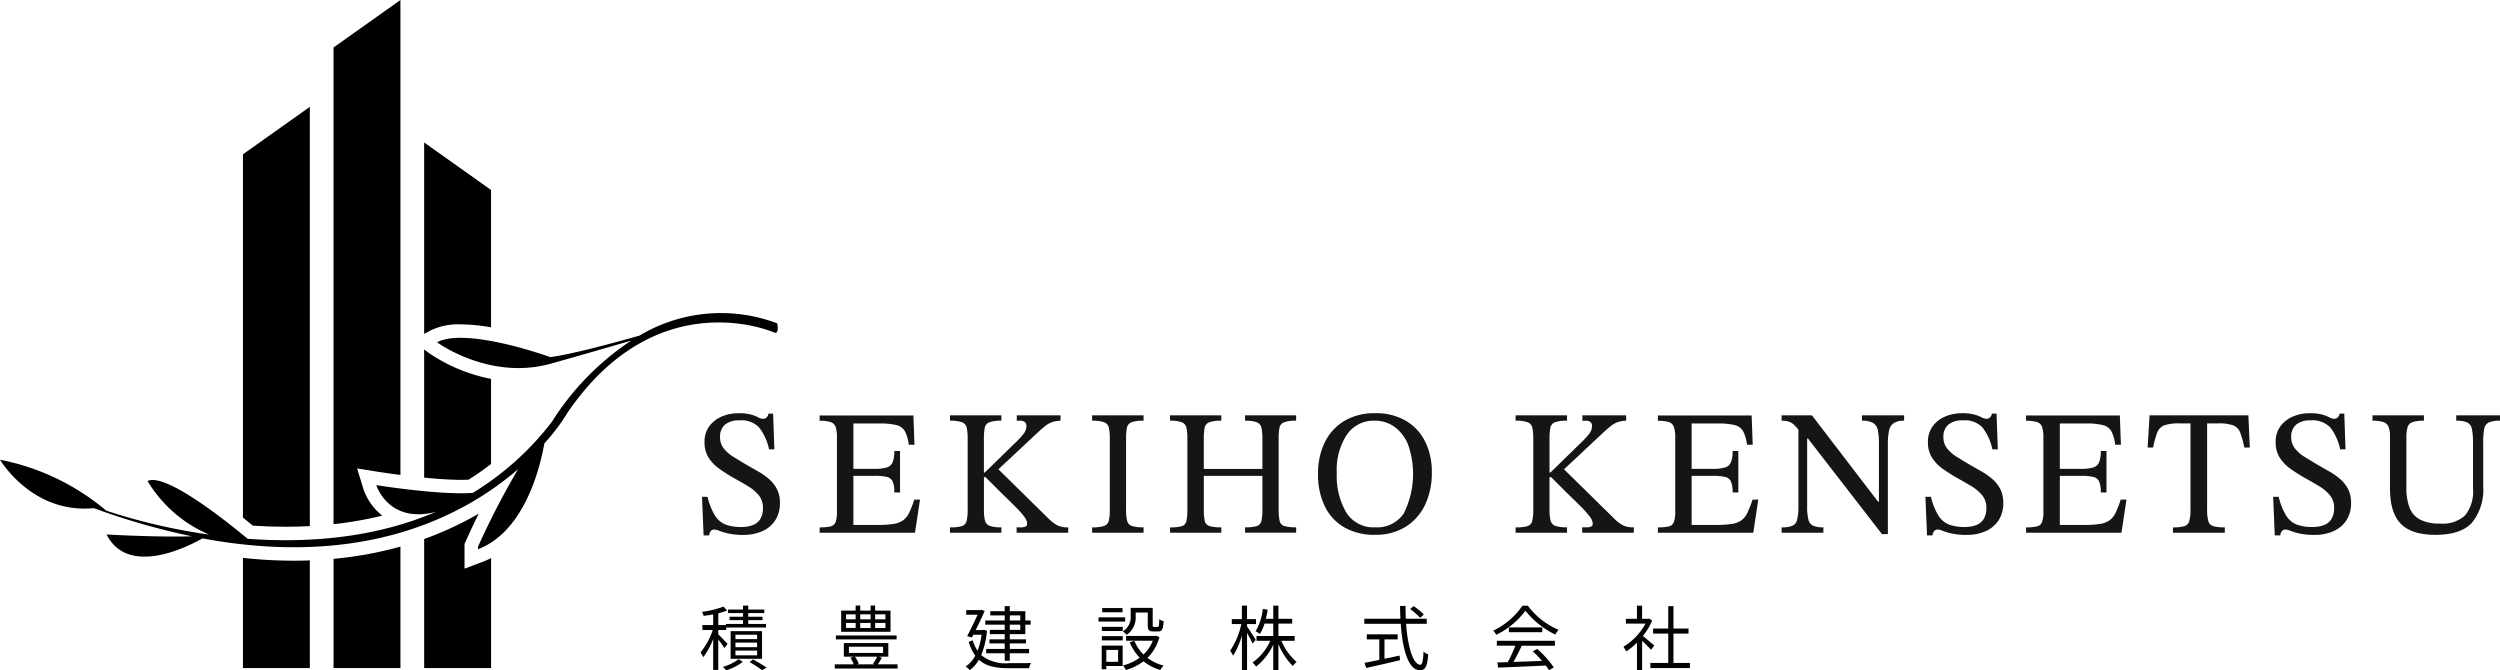<svg id="그룹_14183" data-name="그룹 14183" xmlns="http://www.w3.org/2000/svg" xmlns:xlink="http://www.w3.org/1999/xlink" width="339.041" height="90.909" viewBox="0 0 339.041 90.909">
  <defs>
    <clipPath id="clip-path">
      <rect id="사각형_4852" data-name="사각형 4852" width="339.041" height="90.909"/>
    </clipPath>
  </defs>
  <g id="그룹_14040" data-name="그룹 14040" clip-path="url(#clip-path)">
    <path id="패스_20500" data-name="패스 20500" d="M72.222,165.861V180.8h9.073V166.2c-.708.026-1.426.042-2.157.042a65.577,65.577,0,0,1-6.915-.381" transform="translate(-39.277 -90.201)"/>
    <path id="패스_20501" data-name="패스 20501" d="M78.027,88.709q1.659,0,3.268-.087V31.762L72.222,38.2V87.468c.459.366.912.732,1.349,1.093,1.505.1,3,.148,4.455.148" transform="translate(-39.277 -17.273)"/>
    <path id="패스_20502" data-name="패스 20502" d="M103.215,66.332l-.86-2.8,2.89.458c.029,0,1.253.2,2.985.418V0L99.157,6.44V71.088a50.18,50.18,0,0,0,6.614-1.162,7.765,7.765,0,0,1-2.556-3.594" transform="translate(-53.925)"/>
    <path id="패스_20503" data-name="패스 20503" d="M99.158,178.973h9.073V162.5a51.154,51.154,0,0,1-9.073,1.662Z" transform="translate(-53.925 -88.372)"/>
    <path id="패스_20504" data-name="패스 20504" d="M131.572,160.168v-3.356l.158-.355c.056-.126.749-1.674,1.769-3.748a45.189,45.189,0,0,1-7.4,3.436v17.5h9.072V158.735a10.833,10.833,0,0,1-1.128.5Z" transform="translate(-68.575 -83.048)"/>
    <path id="패스_20505" data-name="패스 20505" d="M132.127,121.558a36.772,36.772,0,0,0,3.041-2.129V107.889a22.484,22.484,0,0,1-8.409-3.494l-.662-.488v17.377c1.713.167,3.515.3,5.032.3.361,0,.695-.007,1-.022" transform="translate(-68.575 -56.509)"/>
    <path id="패스_20506" data-name="패스 20506" d="M131.051,67.026a24.74,24.74,0,0,1,4.118.4V48.8l-9.071-6.44V68.314l.89-.472a8.612,8.612,0,0,1,4.063-.816" transform="translate(-68.576 -23.037)"/>
    <path id="패스_20507" data-name="패스 20507" d="M105.406,94.47a21.53,21.53,0,0,0-18.695,1.664c-9.68,2.743-12.1,2.906-12.1,2.906s-11.349-4.122-15.345-2.007c0,0,7.112,5.237,15.454,2.894,4.534-1.271,8.35-2.379,10.886-3.126a36.553,36.553,0,0,0-10.773,11.033,39.228,39.228,0,0,1-10.712,9.623c-4.34.342-13.087-1.047-13.087-1.047s1.626,5.29,8.078,3.62c-8.494,3.648-17.658,4.233-25.53,3.653-2.761-2.3-11.164-9.026-13.57-7.831a17.921,17.921,0,0,0,8.352,7.263,80.581,80.581,0,0,1-13.95-3.243A31.81,31.81,0,0,0,0,112.96s4.344,7.383,12.724,6.568a94.431,94.431,0,0,0,13.31,3.822c-5.028.138-11.582-.253-11.582-.253,2.971,5.849,11.232,1.547,13,.532,22,4.105,35.57-3.122,42.812-9.387a108.623,108.623,0,0,0-5.443,10.525v.331c6.488-2.445,8.522-11.587,9-14.348a26.318,26.318,0,0,0,3.123-4.142C89.169,88.678,104.963,95.7,104.963,95.7c.775.334.443-1.226.443-1.226" transform="translate(0 -50.615)"/>
    <path id="패스_20508" data-name="패스 20508" d="M209.67,139.415h-.751l-.218-5.232h.751a8.8,8.8,0,0,0,1.018,2.556,3,3,0,0,0,1.441,1.211,5.913,5.913,0,0,0,2.1.327,4.355,4.355,0,0,0,1.575-.255,2.059,2.059,0,0,0,1.018-.823,2.735,2.735,0,0,0,.363-1.49,2.647,2.647,0,0,0-.593-1.769,5.883,5.883,0,0,0-1.514-1.247q-.92-.545-1.913-1.1-.97-.557-1.865-1.187a5.5,5.5,0,0,1-1.466-1.5,3.811,3.811,0,0,1-.569-2.132,3.526,3.526,0,0,1,.63-2.144,4.053,4.053,0,0,1,1.671-1.32,5.635,5.635,0,0,1,2.3-.46,6.3,6.3,0,0,1,1.72.182,5.045,5.045,0,0,1,.957.375,1.346,1.346,0,0,0,.642.194.7.7,0,0,0,.473-.157,1.046,1.046,0,0,0,.278-.545h.63l.17,4.844h-.727a7.219,7.219,0,0,0-1.357-2.979,3.333,3.333,0,0,0-2.689-.945,2.9,2.9,0,0,0-1.914.569,2.1,2.1,0,0,0-.678,1.708,2.4,2.4,0,0,0,.509,1.538,5.1,5.1,0,0,0,1.332,1.15q.824.509,1.72,1.042.8.461,1.611.92a8.977,8.977,0,0,1,1.478,1.041,4.561,4.561,0,0,1,1.066,1.357,4.027,4.027,0,0,1,.4,1.865,4.2,4.2,0,0,1-.642,2.374,4.017,4.017,0,0,1-1.756,1.466,6.13,6.13,0,0,1-2.519.5,9.367,9.367,0,0,1-2.047-.182,8.41,8.41,0,0,1-1.236-.363,2.075,2.075,0,0,0-.739-.182.573.573,0,0,0-.436.218.934.934,0,0,0-.218.581" transform="translate(-113.499 -66.808)" fill="#151515"/>
    <path id="패스_20509" data-name="패스 20509" d="M256.607,139.4H243.671v-.727a6.153,6.153,0,0,0,1.49-.133.951.951,0,0,0,.678-.593,4.068,4.068,0,0,0,.182-1.4v-10.1a4.2,4.2,0,0,0-.182-1.4,1.055,1.055,0,0,0-.678-.655,4.924,4.924,0,0,0-1.49-.169v-.727h12.717l.146,3.973h-.775a5.307,5.307,0,0,0-.521-1.828,1.788,1.788,0,0,0-1.139-.836,9.1,9.1,0,0,0-2.289-.218h-3.56v6.153h2.834a5.63,5.63,0,0,0,1.7-.194,1.236,1.236,0,0,0,.8-.726,4.1,4.1,0,0,0,.218-1.5h.775v5.62H253.8a3.788,3.788,0,0,0-.218-1.478,1.115,1.115,0,0,0-.8-.63,7.466,7.466,0,0,0-1.7-.145H248.25v6.661h3.125a15.386,15.386,0,0,0,2.265-.133,3.077,3.077,0,0,0,1.357-.5,2.719,2.719,0,0,0,.823-1.041,15.311,15.311,0,0,0,.691-1.769h.775Z" transform="translate(-132.517 -67.154)" fill="#151515"/>
    <path id="패스_20510" data-name="패스 20510" d="M289.4,139.4h-6.976v-.727a5.464,5.464,0,0,0,1.611-.169.958.958,0,0,0,.642-.691,6.4,6.4,0,0,0,.145-1.587V126.68a7.194,7.194,0,0,0-.121-1.49,1.031,1.031,0,0,0-.618-.763,4.494,4.494,0,0,0-1.659-.218v-.727H289.4v.727a4.5,4.5,0,0,0-1.647.218,1,1,0,0,0-.618.763,7.987,7.987,0,0,0-.109,1.49v4.554h.121l3.924-3.827a13.006,13.006,0,0,0,1.284-1.357,1.781,1.781,0,0,0,.436-1.09.721.721,0,0,0-.206-.569,1.084,1.084,0,0,0-.714-.182h-.388v-.727h5.935v.727a3.834,3.834,0,0,0-1.15.194,3.311,3.311,0,0,0-.921.521q-.448.351-1.1.957L288.99,130.8l6.952,6.831a4.7,4.7,0,0,0,1.114.8,3.336,3.336,0,0,0,1.405.242v.727h-7v-.727h.484a1.751,1.751,0,0,0,.727-.109.385.385,0,0,0,.218-.375,1.639,1.639,0,0,0-.363-.921,11.774,11.774,0,0,0-1.139-1.3q-.775-.786-2.01-1.974l-2.132-2.132h-.218v4.361a6.1,6.1,0,0,0,.146,1.538,1.019,1.019,0,0,0,.654.714,4.707,4.707,0,0,0,1.574.194Z" transform="translate(-153.592 -67.154)" fill="#151515"/>
    <path id="패스_20511" data-name="패스 20511" d="M331.661,139.4h-6.976v-.727a5.161,5.161,0,0,0,1.6-.181.99.99,0,0,0,.654-.7,6.282,6.282,0,0,0,.145-1.563V126.68a7.192,7.192,0,0,0-.121-1.49,1.031,1.031,0,0,0-.618-.763,4.494,4.494,0,0,0-1.659-.218v-.727h6.976v.727a4.5,4.5,0,0,0-1.647.218,1,1,0,0,0-.618.763,7.987,7.987,0,0,0-.109,1.49v9.544a6.232,6.232,0,0,0,.146,1.563.99.99,0,0,0,.654.7,5.048,5.048,0,0,0,1.574.181Z" transform="translate(-176.575 -67.154)" fill="#151515"/>
    <path id="패스_20512" data-name="패스 20512" d="M354.8,139.4h-6.952v-.727a5.747,5.747,0,0,0,1.587-.157.9.9,0,0,0,.63-.691,7.111,7.111,0,0,0,.134-1.6V126.68a7.231,7.231,0,0,0-.121-1.49,1.031,1.031,0,0,0-.618-.763,4.315,4.315,0,0,0-1.611-.218v-.727H354.8v.727a4.5,4.5,0,0,0-1.647.218,1,1,0,0,0-.618.763,7.987,7.987,0,0,0-.109,1.49v4.07h7.945v-4.07a7.194,7.194,0,0,0-.121-1.49,1.031,1.031,0,0,0-.617-.763,4.319,4.319,0,0,0-1.611-.218v-.727h6.928v.727a4.505,4.505,0,0,0-1.647.218.993.993,0,0,0-.618.751,7.958,7.958,0,0,0-.109,1.5v9.544a6.948,6.948,0,0,0,.133,1.575.93.93,0,0,0,.642.7,5.477,5.477,0,0,0,1.6.169v.727h-6.928v-.727a5.349,5.349,0,0,0,1.587-.169.931.931,0,0,0,.63-.7,6.975,6.975,0,0,0,.133-1.575v-4.53h-7.945v4.53a6.945,6.945,0,0,0,.133,1.587.927.927,0,0,0,.642.691,5.482,5.482,0,0,0,1.6.169Z" transform="translate(-189.171 -67.154)" fill="#151515"/>
    <path id="패스_20513" data-name="패스 20513" d="M399.576,139.341a8.161,8.161,0,0,1-4.13-.993,6.627,6.627,0,0,1-2.665-2.847,9.73,9.73,0,0,1-.932-4.421,9.5,9.5,0,0,1,.932-4.324,6.861,6.861,0,0,1,2.665-2.883,7.937,7.937,0,0,1,4.13-1.03,8.079,8.079,0,0,1,4.142,1.005,6.721,6.721,0,0,1,2.64,2.81,9.133,9.133,0,0,1,.921,4.2,9.989,9.989,0,0,1-.932,4.445,7.067,7.067,0,0,1-2.653,2.968,7.667,7.667,0,0,1-4.118,1.065m.025-1.017a4.358,4.358,0,0,0,3.864-1.865,12,12,0,0,0,.617-9.29,5.567,5.567,0,0,0-1.829-2.446,4.532,4.532,0,0,0-2.749-.86,4.393,4.393,0,0,0-3.731,1.877,8.62,8.62,0,0,0-1.381,5.2,9.789,9.789,0,0,0,1.3,5.4,4.354,4.354,0,0,0,3.912,1.986" transform="translate(-213.101 -66.807)" fill="#151515"/>
    <path id="패스_20514" data-name="패스 20514" d="M457.556,139.4H450.58v-.727a5.463,5.463,0,0,0,1.611-.169.958.958,0,0,0,.642-.691,6.4,6.4,0,0,0,.145-1.587V126.68a7.2,7.2,0,0,0-.121-1.49,1.031,1.031,0,0,0-.618-.763,4.494,4.494,0,0,0-1.659-.218v-.727h6.976v.727a4.5,4.5,0,0,0-1.647.218,1,1,0,0,0-.618.763,7.987,7.987,0,0,0-.109,1.49v4.554h.121l3.924-3.827a13,13,0,0,0,1.284-1.357,1.781,1.781,0,0,0,.436-1.09.721.721,0,0,0-.206-.569,1.084,1.084,0,0,0-.714-.182h-.388v-.727h5.935v.727a3.834,3.834,0,0,0-1.15.194,3.312,3.312,0,0,0-.921.521q-.448.351-1.1.957l-5.256,4.917,6.952,6.831a4.7,4.7,0,0,0,1.114.8,3.336,3.336,0,0,0,1.4.242v.727h-7v-.727h.484a1.751,1.751,0,0,0,.727-.109.385.385,0,0,0,.218-.375,1.639,1.639,0,0,0-.363-.921,11.771,11.771,0,0,0-1.139-1.3q-.775-.786-2.01-1.974l-2.132-2.132h-.218v4.361a6.1,6.1,0,0,0,.146,1.538,1.019,1.019,0,0,0,.654.714,4.707,4.707,0,0,0,1.574.194Z" transform="translate(-245.041 -67.154)" fill="#151515"/>
    <path id="패스_20515" data-name="패스 20515" d="M505.823,139.4H492.887v-.727a6.153,6.153,0,0,0,1.49-.133.951.951,0,0,0,.678-.593,4.069,4.069,0,0,0,.182-1.4v-10.1a4.2,4.2,0,0,0-.182-1.4,1.055,1.055,0,0,0-.678-.655,4.924,4.924,0,0,0-1.49-.169v-.727H505.6l.146,3.973h-.775a5.307,5.307,0,0,0-.521-1.828,1.788,1.788,0,0,0-1.139-.836,9.1,9.1,0,0,0-2.289-.218h-3.56v6.153H500.3a5.63,5.63,0,0,0,1.7-.194,1.236,1.236,0,0,0,.8-.726,4.1,4.1,0,0,0,.218-1.5h.775v5.62h-.775a3.788,3.788,0,0,0-.218-1.478,1.115,1.115,0,0,0-.8-.63,7.466,7.466,0,0,0-1.7-.145h-2.834v6.661h3.125a15.387,15.387,0,0,0,2.265-.133,3.077,3.077,0,0,0,1.357-.5,2.719,2.719,0,0,0,.823-1.041,15.312,15.312,0,0,0,.691-1.769h.775Z" transform="translate(-268.049 -67.154)" fill="#151515"/>
    <path id="패스_20516" data-name="패스 20516" d="M544.073,139.592h-.8l-10.028-12.96h-.678l-.436-.945a6.3,6.3,0,0,0-.812-.945,1.9,1.9,0,0,0-.727-.424,3.407,3.407,0,0,0-.933-.109v-.727h4.118l8.963,11.7h.121v-7.848a9.05,9.05,0,0,0-.146-1.817,1.494,1.494,0,0,0-.63-.993,2.872,2.872,0,0,0-1.526-.315v-.727h5.717v.727a2.505,2.505,0,0,0-1.405.327,1.607,1.607,0,0,0-.642,1.041,9.01,9.01,0,0,0-.157,1.877Zm-8.745-.194H529.66v-.727a3.9,3.9,0,0,0,1.454-.206,1.164,1.164,0,0,0,.654-.836,7.558,7.558,0,0,0,.17-1.841V124.936h1.187v10.852a7.385,7.385,0,0,0,.17,1.829,1.2,1.2,0,0,0,.654.836,3.473,3.473,0,0,0,1.381.218Z" transform="translate(-288.047 -67.154)" fill="#151515"/>
    <path id="패스_20517" data-name="패스 20517" d="M573.388,139.415h-.751l-.218-5.232h.751a8.789,8.789,0,0,0,1.018,2.556,3,3,0,0,0,1.441,1.211,5.916,5.916,0,0,0,2.1.327,4.357,4.357,0,0,0,1.575-.255,2.058,2.058,0,0,0,1.017-.823,2.732,2.732,0,0,0,.363-1.49,2.647,2.647,0,0,0-.593-1.769,5.882,5.882,0,0,0-1.514-1.247q-.92-.545-1.914-1.1-.969-.557-1.865-1.187a5.512,5.512,0,0,1-1.466-1.5,3.815,3.815,0,0,1-.569-2.132,3.529,3.529,0,0,1,.63-2.144,4.056,4.056,0,0,1,1.671-1.32,5.638,5.638,0,0,1,2.3-.46,6.3,6.3,0,0,1,1.72.182,5.052,5.052,0,0,1,.957.375,1.346,1.346,0,0,0,.642.194.7.7,0,0,0,.473-.157,1.046,1.046,0,0,0,.279-.545h.63l.169,4.844H581.5a7.224,7.224,0,0,0-1.357-2.979,3.334,3.334,0,0,0-2.689-.945,2.9,2.9,0,0,0-1.914.569,2.1,2.1,0,0,0-.679,1.708,2.4,2.4,0,0,0,.509,1.538,5.1,5.1,0,0,0,1.332,1.15q.824.509,1.72,1.042.8.461,1.611.92a8.981,8.981,0,0,1,1.478,1.041,4.559,4.559,0,0,1,1.066,1.357,4.026,4.026,0,0,1,.4,1.865,4.2,4.2,0,0,1-.642,2.374,4.017,4.017,0,0,1-1.756,1.466,6.132,6.132,0,0,1-2.519.5,9.371,9.371,0,0,1-2.047-.182,8.4,8.4,0,0,1-1.235-.363,2.075,2.075,0,0,0-.739-.182.572.572,0,0,0-.436.218.937.937,0,0,0-.219.581" transform="translate(-311.301 -66.808)" fill="#151515"/>
    <path id="패스_20518" data-name="패스 20518" d="M615.279,139.4H602.344v-.727a6.15,6.15,0,0,0,1.489-.133.951.951,0,0,0,.678-.593,4.069,4.069,0,0,0,.182-1.4v-10.1a4.2,4.2,0,0,0-.182-1.4,1.055,1.055,0,0,0-.678-.655,4.922,4.922,0,0,0-1.489-.169v-.727h12.717l.146,3.973h-.775a5.307,5.307,0,0,0-.521-1.828,1.788,1.788,0,0,0-1.139-.836,9.1,9.1,0,0,0-2.289-.218h-3.561v6.153h2.834a5.634,5.634,0,0,0,1.7-.194,1.236,1.236,0,0,0,.8-.726,4.1,4.1,0,0,0,.219-1.5h.775v5.62h-.775a3.787,3.787,0,0,0-.219-1.478,1.115,1.115,0,0,0-.8-.63,7.47,7.47,0,0,0-1.7-.145h-2.834v6.661h3.125a15.388,15.388,0,0,0,2.265-.133,3.077,3.077,0,0,0,1.357-.5,2.718,2.718,0,0,0,.823-1.041,15.228,15.228,0,0,0,.691-1.769h.775Z" transform="translate(-327.575 -67.154)" fill="#151515"/>
    <path id="패스_20519" data-name="패스 20519" d="M648.944,139.4h-7.025v-.727a5.522,5.522,0,0,0,1.526-.157.989.989,0,0,0,.679-.679,5.626,5.626,0,0,0,.169-1.611V124.572h-1.551a5.672,5.672,0,0,0-2,.267,1.69,1.69,0,0,0-.957.969,11.545,11.545,0,0,0-.557,2.035h-.75l.266-4.36h13.4l.194,4.36h-.751a11.545,11.545,0,0,0-.557-2.035,1.693,1.693,0,0,0-.944-.969,5.659,5.659,0,0,0-2.011-.267h-1.526v11.652a5.608,5.608,0,0,0,.169,1.611.987.987,0,0,0,.679.679,5.642,5.642,0,0,0,1.55.157Z" transform="translate(-347.227 -67.154)" fill="#151515"/>
    <path id="패스_20520" data-name="패스 20520" d="M676.769,139.415h-.751l-.218-5.232h.751a8.789,8.789,0,0,0,1.018,2.556,3,3,0,0,0,1.441,1.211,5.917,5.917,0,0,0,2.1.327,4.357,4.357,0,0,0,1.575-.255,2.058,2.058,0,0,0,1.017-.823,2.732,2.732,0,0,0,.363-1.49,2.647,2.647,0,0,0-.593-1.769,5.882,5.882,0,0,0-1.514-1.247q-.92-.545-1.914-1.1-.969-.557-1.865-1.187a5.511,5.511,0,0,1-1.466-1.5,3.814,3.814,0,0,1-.569-2.132,3.529,3.529,0,0,1,.63-2.144,4.056,4.056,0,0,1,1.671-1.32,5.638,5.638,0,0,1,2.3-.46,6.3,6.3,0,0,1,1.72.182,5.049,5.049,0,0,1,.957.375,1.346,1.346,0,0,0,.642.194.7.7,0,0,0,.473-.157,1.045,1.045,0,0,0,.279-.545h.63l.169,4.844h-.727a7.223,7.223,0,0,0-1.357-2.979,3.334,3.334,0,0,0-2.689-.945,2.9,2.9,0,0,0-1.914.569,2.1,2.1,0,0,0-.679,1.708,2.4,2.4,0,0,0,.509,1.538,5.1,5.1,0,0,0,1.332,1.15q.824.509,1.72,1.042.8.461,1.611.92a8.976,8.976,0,0,1,1.478,1.041,4.56,4.56,0,0,1,1.066,1.357,4.026,4.026,0,0,1,.4,1.865,4.2,4.2,0,0,1-.642,2.374,4.017,4.017,0,0,1-1.756,1.466,6.132,6.132,0,0,1-2.519.5,9.372,9.372,0,0,1-2.047-.182,8.4,8.4,0,0,1-1.235-.363,2.075,2.075,0,0,0-.739-.182.572.572,0,0,0-.436.218.937.937,0,0,0-.219.581" transform="translate(-367.523 -66.808)" fill="#151515"/>
    <path id="패스_20521" data-name="패스 20521" d="M713.877,139.689q-3.222,0-4.7-1.49t-1.477-4.857v-7a3.5,3.5,0,0,0-.194-1.308,1.135,1.135,0,0,0-.7-.642,4.612,4.612,0,0,0-1.478-.182v-.727H712.3v.727a4.81,4.81,0,0,0-1.526.182,1.051,1.051,0,0,0-.678.666,4.472,4.472,0,0,0-.17,1.4v6.855a7.465,7.465,0,0,0,.412,2.653,3.063,3.063,0,0,0,1.417,1.635,5.638,5.638,0,0,0,2.725.557,4.514,4.514,0,0,0,3.428-1.126,5.19,5.19,0,0,0,1.053-3.622v-6.1a9.776,9.776,0,0,0-.145-1.95,1.232,1.232,0,0,0-.63-.908,3.522,3.522,0,0,0-1.5-.243v-.727h5.935v.727a3.594,3.594,0,0,0-1.526.243,1.184,1.184,0,0,0-.618.884,10.04,10.04,0,0,0-.133,1.9v5.838a7.131,7.131,0,0,1-1.514,4.954q-1.514,1.66-4.953,1.66" transform="translate(-383.58 -67.154)" fill="#151515"/>
    <path id="패스_20522" data-name="패스 20522" d="M211.513,185.813a11.555,11.555,0,0,0-.843-1.159v4.118h-.69v-4.186a9.789,9.789,0,0,1-1.35,2.462,3.9,3.9,0,0,0-.364-.651,9.716,9.716,0,0,0,1.657-3.036h-1.407v-.671h1.465v-1.446c-.441.077-.89.153-1.3.2a2.174,2.174,0,0,0-.22-.546,13.884,13.884,0,0,0,2.921-.709l.5.536a8.2,8.2,0,0,1-1.207.364v1.6H211.7v-.153h2.327v-.517h-1.82v-.46h1.82v-.5H212v-.479h2.03v-.527h.709v.527h2.174v.479h-2.174v.5h1.935v.46h-1.935v.517h2.414v.489h-5.4v.335H210.67v.584c.3.287,1.083,1.092,1.264,1.3Zm2.5,1.858a7.366,7.366,0,0,1-2.27,1.159,4.183,4.183,0,0,0-.459-.469,6.275,6.275,0,0,0,2.136-1.044Zm-1.666-4.157h4.262v3.754h-4.262ZM213,184.6h2.94v-.6H213Zm0,1.092h2.94v-.623H213Zm0,1.1h2.94v-.641H213Zm2.4.556c.642.364,1.379.8,1.83,1.111l-.623.344c-.383-.287-1.073-.737-1.686-1.1Z" transform="translate(-113.262 -97.921)" fill="#020202"/>
    <path id="패스_20523" data-name="패스 20523" d="M256.691,187.994v.565h-8.524v-.565h2.577a3.944,3.944,0,0,0-.46-.89l.479-.153H249.4v-1.839h6.034v1.839h-1.284l.412.153c-.182.326-.383.641-.556.89Zm-.134-3.381H248.32v-.536h8.237Zm-.824-1.035h-6.695v-2.873H251v-.689h.623v.689h1.408v-.689h.613v.689h2.088Zm-6.034-1.686H251v-.68h-1.3Zm0,1.168H251v-.68h-1.3Zm.393,3.391h4.626v-.843h-4.626Zm.814.5a3.958,3.958,0,0,1,.517.957l-.239.086h2.375l-.2-.077a6.314,6.314,0,0,0,.556-.967Zm.718-5.057h1.408v-.68h-1.408Zm0,1.168h1.408v-.68h-1.408Zm3.419-1.848h-1.4v.68h1.4Zm0,1.168h-1.4v.68h1.4Z" transform="translate(-134.962 -97.899)" fill="#020202"/>
    <path id="패스_20524" data-name="패스 20524" d="M289.985,183.537a11.629,11.629,0,0,1-.786,3.314,5.281,5.281,0,0,0,3.821,1.082c.393,0,2.452,0,2.95-.01a2.509,2.509,0,0,0-.3.7H293c-1.733,0-3.112-.23-4.118-1.159a4.274,4.274,0,0,1-1.254,1.427,2.431,2.431,0,0,0-.536-.5,4.02,4.02,0,0,0,1.3-1.475,6.17,6.17,0,0,1-.891-1.868l.556-.211a5.2,5.2,0,0,0,.642,1.427,9.085,9.085,0,0,0,.546-2.184h-1.111l-.192.373-.651-.182c.479-.9,1.034-2.06,1.417-2.9h-1.542v-.632h1.9l.115-.038.489.144c-.307.728-.776,1.7-1.216,2.605h.986l.134-.019Zm2.4-.824h-2.633v-.565h2.633v-.69h-1.954v-.565h1.954v-.69h.69v.69h2.107v1.255h.718v.565h-.718V184h-2.107v.708h2.2v.546h-2.2v.757h2.615v.584h-2.615v1.015h-.69v-1.015h-2.509v-.584h2.509v-.757h-2.069v-.546h2.069V184h-2.02v-.575h2.02Zm.69-.565H294.5v-.69h-1.417Zm1.418.565h-1.417v.709H294.5Z" transform="translate(-156.13 -98.001)" fill="#020202"/>
    <path id="패스_20525" data-name="패스 20525" d="M330.194,182.576h-3.611v-.584h3.611Zm-.335,6.024h-2.222v.441h-.622v-3.208h2.844Zm-2.825-5.315h2.835v.565h-2.835Zm0,1.264h2.835v.575h-2.835Zm2.806-3.237h-2.758v-.575h2.758Zm-2.2,6.714h1.6v-1.609h-1.6Zm3.984-6.158a2.807,2.807,0,0,1-1.226,2.5,3.489,3.489,0,0,0-.517-.469,2.209,2.209,0,0,0,1.063-2.04v-1.149h2.988v2.337c0,.211.028.249.182.249h.479c.172,0,.211-.125.23-1.044a1.582,1.582,0,0,0,.594.259c-.057,1.121-.23,1.4-.738,1.4h-.661c-.584,0-.756-.182-.756-.862V181.34h-1.638Zm3.218,2.806a6.215,6.215,0,0,1-1.618,2.826,6.08,6.08,0,0,0,2.2,1.035,3.019,3.019,0,0,0-.46.6,6.526,6.526,0,0,1-2.279-1.178,7.341,7.341,0,0,1-2.4,1.188,2.493,2.493,0,0,0-.383-.623,6.505,6.505,0,0,0,2.26-1.053,6.467,6.467,0,0,1-1.341-2.088l.632-.192a5.378,5.378,0,0,0,1.236,1.849,5.1,5.1,0,0,0,1.254-1.868h-3.62v-.651h3.936l.125-.028Z" transform="translate(-177.607 -98.275)" fill="#020202"/>
    <path id="패스_20526" data-name="패스 20526" d="M368.763,185.189c-.134-.326-.469-.948-.747-1.456v5.038h-.7v-4.664a10.446,10.446,0,0,1-1.2,2.73,3.691,3.691,0,0,0-.392-.68,10.161,10.161,0,0,0,1.513-3.611h-1.293v-.67h1.369v-1.839h.7v1.839h1.216v.67h-1.216v.317c.259.354,1.015,1.542,1.178,1.829Zm3.917-.373a7.684,7.684,0,0,0,2.06,2.873,2.55,2.55,0,0,0-.517.546,9.191,9.191,0,0,1-1.954-2.978v3.524h-.7v-3.439a8.224,8.224,0,0,1-2.327,2.969,2.656,2.656,0,0,0-.488-.546,7.324,7.324,0,0,0,2.414-2.95H369.3v-.651h2.269v-1.686h-1.187a5.969,5.969,0,0,1-.622,1.408,2.705,2.705,0,0,0-.584-.354,7.556,7.556,0,0,0,.977-3.046l.661.115c-.067.422-.153.833-.249,1.226h1.005v-1.781h.7v1.781h1.867v.651h-1.867v1.686h2.2v.651Z" transform="translate(-198.895 -97.91)" fill="#020202"/>
    <path id="패스_20527" data-name="패스 20527" d="M411.266,182.564c.23,3.228.986,5.555,1.934,5.555.259,0,.374-.526.432-1.8a1.977,1.977,0,0,0,.632.393c-.125,1.657-.393,2.146-1.12,2.146-1.561,0-2.357-2.749-2.605-6.293H405.6v-.69h4.894c-.028-.565-.038-1.15-.048-1.733h.747c0,.594.01,1.169.038,1.733h2.835v.69Zm-2.931,4.741c.671-.144,1.361-.278,2.05-.431l.057.623c-1.618.393-3.372.795-4.588,1.063l-.22-.7c.536-.105,1.235-.249,2-.4v-2.778h-1.7v-.689h4.195v.689h-1.791Zm4.837-5.546a8.293,8.293,0,0,0-1.36-1.2l.479-.393a8.321,8.321,0,0,1,1.379,1.14Z" transform="translate(-220.577 -97.967)" fill="#020202"/>
    <path id="패스_20528" data-name="패스 20528" d="M448.616,180.078a10.317,10.317,0,0,0,4.176,3.276,3.8,3.8,0,0,0-.46.632,11.735,11.735,0,0,1-4.042-3.227,10.948,10.948,0,0,1-3.955,3.266,2.246,2.246,0,0,0-.412-.565,10.061,10.061,0,0,0,3.965-3.381Zm-4.195,4.761h7.873v.661H447.8c-.335.709-.747,1.532-1.13,2.2,1.188-.038,2.538-.086,3.879-.143a14.582,14.582,0,0,0-1.264-1.293l.6-.326a12.753,12.753,0,0,1,2.251,2.5l-.641.393a6,6,0,0,0-.441-.642c-2.347.115-4.827.22-6.465.278l-.1-.7c.412-.01.89-.019,1.408-.038a18.132,18.132,0,0,0,1.034-2.232h-2.519Zm6.159-1.169h-4.531v-.651h4.531Z" transform="translate(-241.42 -97.932)" fill="#020202"/>
    <path id="패스_20529" data-name="패스 20529" d="M486.378,186.044c-.249-.278-.776-.814-1.207-1.216v3.965h-.7v-3.716a9.065,9.065,0,0,1-1.466,1.2,3.221,3.221,0,0,0-.373-.642,8.312,8.312,0,0,0,3-3.141h-2.663v-.651h1.5v-1.781h.7v1.781H486l.125-.029.4.268a8.6,8.6,0,0,1-1.245,2.088c.45.355,1.293,1.092,1.532,1.3Zm5.277,1.781v.7h-5.364v-.7h2.423v-3.975h-2.049v-.69h2.049v-3.036h.709v3.036h2.04v.69h-2.04v3.975Z" transform="translate(-262.472 -97.922)" fill="#020202"/>
  </g>
</svg>
